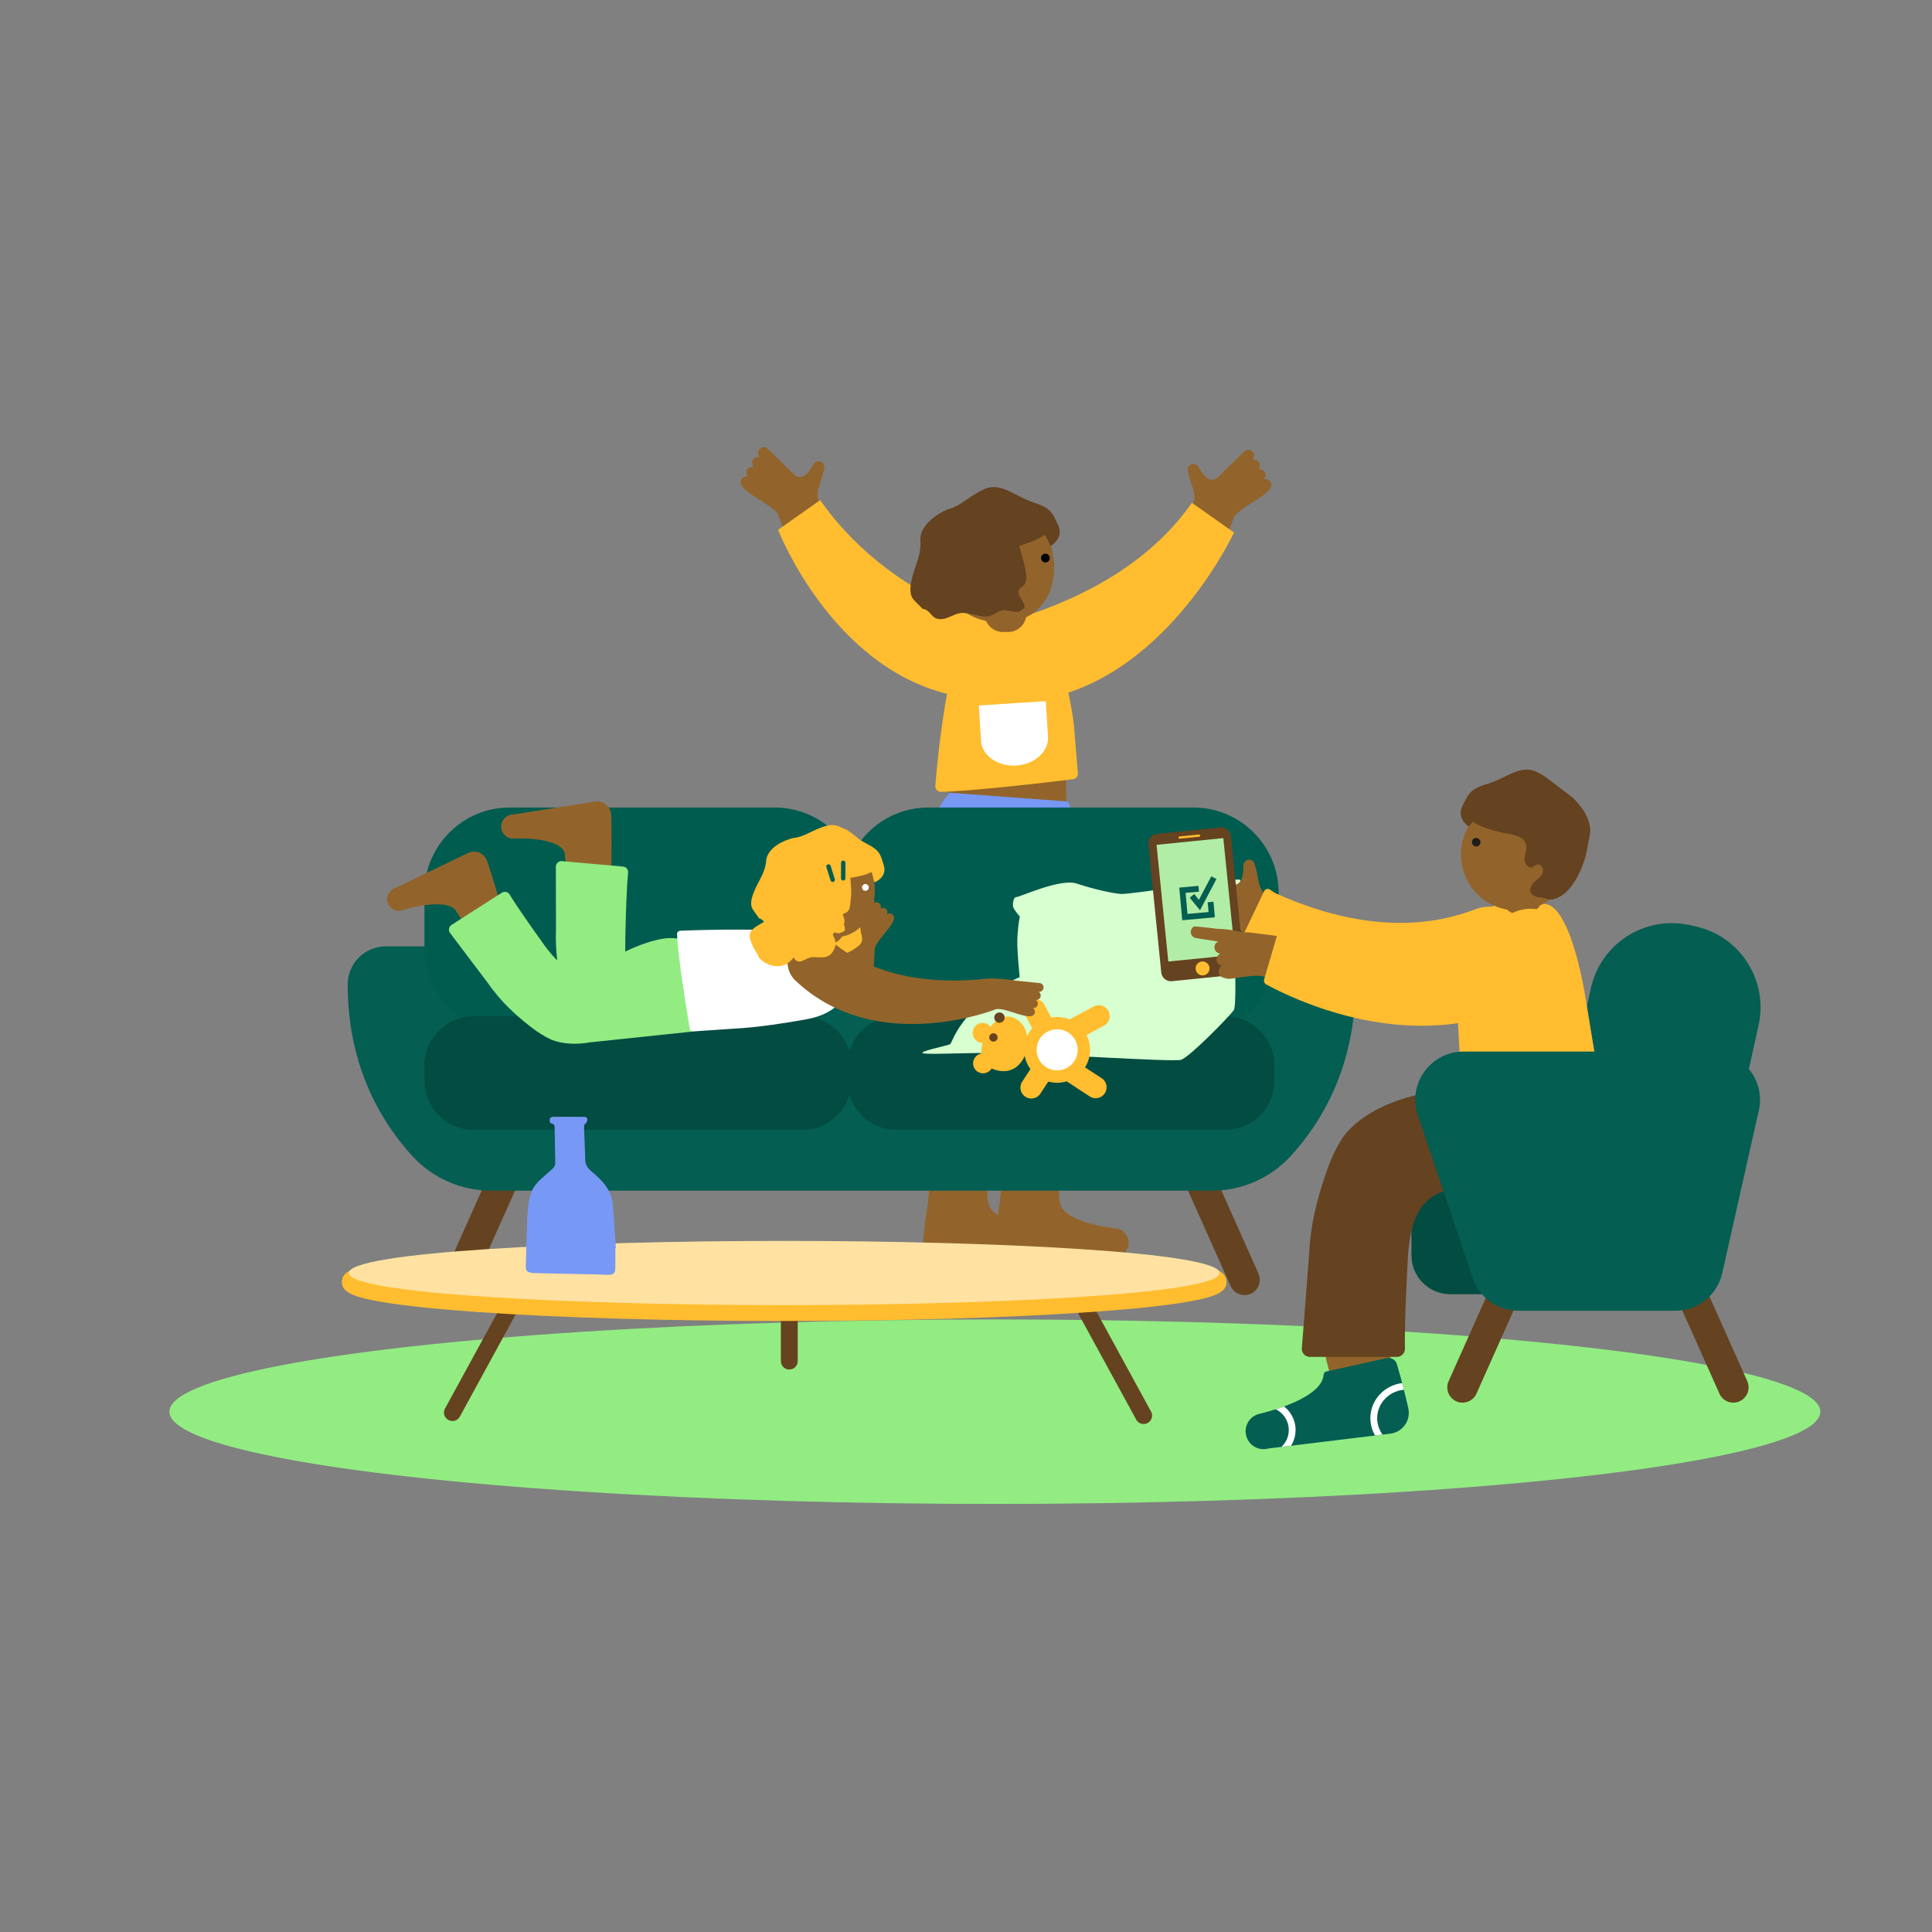 <svg xmlns="http://www.w3.org/2000/svg" xmlns:xlink="http://www.w3.org/1999/xlink" xml:space="preserve" id="Calque_1" x="0" y="0" version="1.1" viewBox="0 0 566.93 566.93"><rect x="0" y="0" width="566.93" height="566.93" fill="#808080" stroke="none"/><style>.st0{fill:#92642b}.st1{fill:#7798f5}.st2{fill:#ffbd2f}.st3{fill:#fff}.st4{fill:#654220}.st5{fill:#92ec82}.st6{fill:#034c42}.st7{fill:#045e51}.st8{fill:#005c4f}</style><path d="M372.18 140.8a1.73 1.73 0 0 0-1.35-.12 1.707 1.707 0 0 0-.34-2.75c-.43-.23-.92-.26-1.35-.11.13-.12.25-.27.34-.44a1.692 1.692 0 0 0-2.04-2.41 1.707 1.707 0 0 0-.34-2.75 1.67 1.67 0 0 0-1.11-.18c-.3.05-.59.19-.83.4L357.4 140c-2.76 2.41-4.87-1.57-5.68-2.93-.04-.08-.08-.15-.13-.22 0 0 0-.01-.01-.01-.14-.2-.33-.37-.56-.49-.34-.18-.71-.24-1.06-.19-.1.02-.2.04-.3.07-.23.08-.44.2-.62.36-.13.12-.25.27-.34.44-.17.32-.23.67-.19 1.01.01.08.02.15.05.23.22 1.11.62 2.51 1.18 4.12 1.02 2.94.96 4.29.12 5.84-.15.22-.27.47-.43.73-20.26 29.31-41.32 33.53-47.97 34.87q-.75.105-1.5.33a10.3 10.3 0 0 0-6.81 6.52c-.68 1.96-.77 4.14-.13 6.28.76 2.55 2.42 4.59 4.53 5.87.72.44 1.49.79 2.3 1.04.75.23 1.53.38 2.33.44.54.04 1.09.03 1.64-.02.2-.02.4-.04.6-.07.06-.01.11-.01.17-.02 42.24-5.45 57.48-52.38 57.48-52.38 1.86-2.99 9.16-5.86 10.76-8.63a.3.3 0 0 0 .04-.08c.01-.03.03-.05.04-.08.38-.81.07-1.79-.73-2.23" class="st0"/><path d="M297.26 189.9a10.28 10.28 0 0 0-6.81-6.52q-.75-.225-1.5-.33c-6.65-1.35-27.71-5.56-47.97-34.87-.16-.25-.28-.51-.43-.73-.84-1.55-.91-2.9.12-5.84.56-1.61.96-3.01 1.18-4.12.02-.08.04-.15.05-.23.04-.34-.02-.69-.19-1.01-.09-.17-.21-.31-.34-.44-.18-.17-.39-.29-.62-.36-.1-.03-.2-.06-.3-.07-.35-.05-.72.01-1.06.19-.23.12-.42.3-.56.49 0 0 0 .01-.01.01-.05.07-.09.14-.13.22-.81 1.36-2.92 5.34-5.68 2.93l-7.74-7.55c-.24-.21-.52-.35-.83-.4a1.67 1.67 0 0 0-1.11.18c-.83.45-1.13 1.48-.68 2.31.09.17.21.31.34.44-.43-.15-.92-.12-1.36.11a1.698 1.698 0 0 0-.34 2.74c-.43-.15-.92-.12-1.35.11-.83.45-1.13 1.48-.68 2.31.09.17.21.31.34.44-.43-.15-.92-.12-1.35.12a1.7 1.7 0 0 0-.72 2.23c.01.03.03.05.04.08s.03.05.04.08c1.6 2.77 8.9 5.64 10.76 8.63 0 0 15.24 46.93 57.48 52.38.06.01.11.01.17.02.2.03.4.06.6.07.55.05 1.1.05 1.64.02.8-.06 1.58-.2 2.33-.44.81-.25 1.58-.6 2.3-1.04 2.11-1.28 3.77-3.32 4.53-5.87.61-2.15.52-4.33-.16-6.29m-19.49 42.64 35.12 2.65-.21-17.06zm14.2 130.8c.23-2.23.56-4.97.99-7.85v-.01c.11-.73.22-1.48.35-2.23l1.86-18.27 15.84-.37s-.65 16.01-.03 18.17c.03.06.06.13.07.2.09.21.2.53.3.92 2.2 4.74 13.5 6.25 15.8 6.51.13.01.26.02.38.04h.03c1.42.23 2.71 1.16 3.3 2.63.78 1.93.02 4.17-1.76 5.25-.9.54-1.91.71-2.86.57l-29.31-.05c-2.96.01-5.27-2.56-4.96-5.51" class="st0"/><path d="M270.92 363.34c.23-2.23.56-4.97.99-7.85v-.01c.11-.73.22-1.48.35-2.23l1.86-18.27 15.84-.37s-.65 16.01-.03 18.17c.03.06.06.13.07.2.09.21.2.53.3.92 2.2 4.74 13.5 6.25 15.8 6.51.13.01.26.02.38.04h.03c1.42.23 2.71 1.16 3.3 2.63.78 1.93.02 4.17-1.76 5.25-.9.54-1.91.71-2.86.57l-29.31-.05c-2.96.01-5.27-2.56-4.96-5.51" class="st0"/><path d="M246.41 324.62c1.35-4.07 16.66-47.28 27.41-78.29-.22-7.49 2.7-11.11 4.6-13.33l.03-.37.27.02.02-.02.03.02 34.14 2.53-.17.15.54-.15v.04l.02-.12s26.26 52.23 23.23 90.48c.03.6-.42 1.12-1.03 1.18 0 0-34.51 24.81-88.41-.74-.58-.2-.87-.82-.68-1.4" class="st1"/><path d="m349.74 147.54-.29.41c-10.1 14.27-26.06 25.19-47.43 32.45l-1.43.49c-.96-.36-1.95-.56-2.96-.56h-.03c-4.81-.58-9.35.3-11.22.75-6.86-2.4-29.71-11.73-45.41-33.91l-.29-.41-12.35 8.7.14.36c.15.39 15.52 39.34 49.44 47.79-2.46 13.15-3.44 26.93-3.45 27.09-.01.44.16.86.47 1.17s.72.48 1.15.48h.01c7.69-.06 31.47-2.76 38.79-3.69.87-.11 1.49-.88 1.42-1.75l-1.17-14.21c-.43-3.38-.98-6.54-1.63-9.46 31.3-10.29 48.25-46.24 48.43-46.61l.17-.38z" class="st2"/><path d="m307.54 216.13-.67-10.38-19.66 1.27.67 10.38c.28 4.35 4.91 7.59 10.34 7.24s9.6-4.16 9.32-8.51" class="st3"/><g id="Tête_00000057842471138411232720000000100854534054098567_"><path d="m309.05 163.31-.15-.96c-.04-.2-.07-.39-.11-.58-.15-.58-.32-1.19-.49-1.91-2.98-9.65-11.96-12.54-19.38-11.59 0 0-14.19 4.32-12.54 17.28 1.32 10.36 6.16 15.26 12.99 16.66a5.39 5.39 0 0 0 4.94 3.25h1.5c2.61 0 4.78-1.85 5.28-4.31 4.93-2.4 8.11-7.5 8.21-14.18-.01-.17-.01-.36 0-.59.06-1.25-.09-2.18-.25-3.07" class="st0"/><path id="OEIL_00000119803240840528336870000012679896851356660129_" d="M308.03 163.59c-.09-.71-.73-1.2-1.44-1.11s-1.2.73-1.11 1.44.73 1.2 1.44 1.11c.7-.09 1.2-.73 1.11-1.44"/><path d="m306.56 156.91-1.56 1.02c-1.91.93-3.9 1.68-5.94 2.25.9 3.41 3.38 9.99 1.18 11.79-.36.29-.81.49-1.09.85-1.25 1.6 1.81 3.6 1.43 5.58-.71.53-1.45 1.25-2.57 1.16-1.38-.1-2.75-.71-4.09-.4-1.09.24-1.96 1.04-3 1.44-2.93 1.11-6.17-1.18-9.26-.67-1.26.21-2.4.88-3.6 1.33s-2.61.67-3.72.02c-.93-.55-1.45-1.61-2.37-2.19-.39-.24-.8-.38-1.23-.43-.78-.85-1.79-1.73-2.7-2.77-2.07-2.4-.02-7.71 1.11-11.09.82-2.45 1.11-4.57.91-6.82.34-4.32 5.23-7.41 8.25-8.59.46-.1.91-.25 1.37-.44 2.83-1.18 5.57-3.87 9.25-5.47 4.77-2.07 8.88 2.13 14.15 3.89s5.54 2.78 7.41 6.67-2.26 6.23-2.26 6.23c-.61-1.88-1.67-3.36-1.67-3.36" class="st4"/></g><ellipse cx="291.94" cy="414.25" class="st5" rx="242.23" ry="27.07"/><path d="M429.17 411.59c-.61 0-1.23-.12-1.82-.39a4.47 4.47 0 0 1-2.26-5.91l16.67-37.33a4.47 4.47 0 0 1 5.91-2.26 4.47 4.47 0 0 1 2.26 5.91l-16.67 37.33a4.48 4.48 0 0 1-4.09 2.65m79.47 0c-1.71 0-3.35-.99-4.09-2.65l-16.67-37.33c-1.01-2.26.01-4.9 2.26-5.91 2.26-1.01 4.9 0 5.91 2.26l16.67 37.33a4.477 4.477 0 0 1-4.08 6.3" class="st4"/><path d="M485.29 346.45h-59.71c-6.3 0-11.4 5.1-11.4 11.4v10.53c0 6.3 5.1 11.4 11.4 11.4h59.71z" class="st6"/><path d="m481.78 343.31-1.73-.38c-13.11-2.89-21.39-15.86-18.5-28.97l5.29-24c2.89-13.11 15.86-21.39 28.97-18.5l1.73.38c13.11 2.89 21.39 15.86 18.5 28.97l-5.29 24c-2.9 13.11-15.87 21.39-28.97 18.5" class="st7"/><path d="M134.54 380.02c-.61 0-1.23-.12-1.82-.39a4.47 4.47 0 0 1-2.26-5.91l16.67-37.33a4.47 4.47 0 0 1 5.91-2.26 4.47 4.47 0 0 1 2.26 5.91l-16.67 37.33a4.47 4.47 0 0 1-4.09 2.65m230.67 0c-1.71 0-3.35-.99-4.09-2.65l-16.67-37.33c-1.01-2.26.01-4.9 2.26-5.91 2.26-1.01 4.9.01 5.91 2.26l16.67 37.33a4.477 4.477 0 0 1-4.08 6.3" class="st4"/><path d="M386.54 277.7H113.21c-6.18 0-11.19 5.01-11.19 11.19 0 24.63 10.4 41.06 19.13 50.5 5.88 6.37 14.25 10.01 22.96 10.01h211.53c8.71 0 17.08-3.65 22.96-10.01 8.73-9.45 19.13-25.88 19.13-50.5-.01-6.18-5.02-11.19-11.19-11.19" class="st7"/><path d="M227.32 302.92h-77.75c-13.82 0-25.02-11.2-25.02-25.02v-15.92c0-13.82 11.2-25.02 25.02-25.02h77.75c13.82 0 25.02 11.2 25.02 25.02v15.92c0 13.82-11.2 25.02-25.02 25.02" class="st8"/><path d="M350.18 302.92h-77.75c-13.82 0-25.02-11.2-25.02-25.02v-15.92c0-13.82 11.2-25.02 25.02-25.02h77.75c13.82 0 25.02 11.2 25.02 25.02v15.92c0 13.82-11.2 25.02-25.02 25.02" class="st8"/><path d="M235.43 331.55h-96.44c-7.98 0-14.45-6.47-14.45-14.45v-4.44c0-7.98 6.47-14.45 14.45-14.45h96.44c7.98 0 14.45 6.47 14.45 14.45v4.44c-.01 7.98-6.47 14.45-14.45 14.45" class="st6"/><path d="M359.52 331.55h-96.44c-7.98 0-14.45-6.47-14.45-14.45v-4.44c0-7.98 6.47-14.45 14.45-14.45h96.44c7.98 0 14.45 6.47 14.45 14.45v4.44c0 7.98-6.47 14.45-14.45 14.45" class="st6"/><path d="M362.14 296.2c.01-.04.03-.08.04-.12 0-.01.01-.02.01-.04.82-3.04-.13-27.59-.41-32.13-.04-.64-.07-1.04-.07-1.15v-.03s2.98-3.73 2.19-4.49c-.05-.07-.12-.1-.22-.13-1.43-.37-32.23 4.4-34.72 4.22-2.48-.18-8.17-1.44-12.98-3.05-4.8-1.61-16.72 3.95-17.7 3.95-.5.01-.8.54-.93 1.17-.13.58-.13 1.24-.05 1.68.17.88 1.95 2.85 1.95 2.85s-.43 2.18-.63 4.96c-.1 1.19-.14 2.48-.09 3.76.01.4.04.79.06 1.2.07 1.32.15 2.64.26 3.81.18 2.32.37 4.07.37 4.07s-1.01.37-2.8 1.39c-1.18.69-2.68 1.64-4.46 2.96-1.41 1.02-2.97 2.3-4.67 3.82-.15.13-.29.26-.45.41-1.79 1.65-3.14 3.18-4.19 4.55-2.89 3.79-3.41 6.34-3.92 6.59-.71.36-10.15 2.3-7.65 2.66 1.45.21 4.8.12 9.54.01 3.36-.08 7.42-.16 11.99-.16 11.04.02 51.43 2.75 53.93 2.04 2.49-.72 14.26-12.8 15.51-14.58.02-.03.04-.06.06-.1 0-.01.01-.02.01-.03 0-.02.01-.05.02-.09" style="fill:#d7ffd0"/><path d="M389.02 393.49a2.48 2.48 0 0 1 3.51 0c.09.09.18.19.25.3.17-1.21 1.2-2.14 2.45-2.14.82 0 1.55.4 2 1.02.17-1.21 1.2-2.14 2.45-2.14.82 0 1.55.4 2 1.02.17-1.21 1.2-2.14 2.45-2.14 1.21 0 2.22.87 2.44 2.02l2.94 14.83-17.84 2.49-3.24-12.67c-.3-.86-.11-1.89.59-2.59" class="st0"/><path d="M369.33 414.93s.01 0 .03-.01c.15-.04.31-.08.46-.11 2.94-.7 18.09-4.61 18.59-11.44.03-.45.36-.82.8-.92l17.68-3.92c1.32-.29 2.64.48 3.02 1.78 1.38 4.68 2.52 9.32 3.34 12.9.81 3.56-1.63 7.04-5.26 7.48l-35.81 4.36c-1.14.32-2.39.26-3.57-.27-2.33-1.05-3.58-3.68-2.92-6.15.5-1.88 1.94-3.21 3.64-3.7" class="st7"/><defs><path id="SVGID_1_" d="M369.33 414.93s.01 0 .03-.01c.15-.04.31-.08.46-.11 2.94-.7 18.09-4.61 18.59-11.44.03-.45.36-.82.8-.92l17.68-3.92c1.32-.29 2.64.48 3.02 1.78 1.38 4.68 2.52 9.32 3.34 12.9.81 3.56-1.63 7.04-5.26 7.48l-35.81 4.36c-1.14.32-2.39.26-3.57-.27-2.33-1.05-3.58-3.68-2.92-6.15.5-1.88 1.94-3.21 3.64-3.7"/></defs><clipPath id="SVGID_00000102540054785169160790000002127284122080955308_"><use xlink:href="#SVGID_1_" style="overflow:visible"/></clipPath><path d="M371.42 428.38c-4.83 0-8.76-3.93-8.76-8.76s3.93-8.76 8.76-8.76 8.76 3.93 8.76 8.76-3.93 8.76-8.76 8.76m0-15.51c-3.73 0-6.76 3.03-6.76 6.76s3.03 6.76 6.76 6.76 6.76-3.03 6.76-6.76-3.03-6.76-6.76-6.76m41.36 13.66c-5.88 0-10.66-4.66-10.66-10.38s4.78-10.38 10.66-10.38 10.66 4.66 10.66 10.38-4.79 10.38-10.66 10.38m0-18.76c-4.77 0-8.66 3.76-8.66 8.38s3.88 8.38 8.66 8.38 8.66-3.76 8.66-8.38-3.89-8.38-8.66-8.38" class="st3" style="clip-path:url(#SVGID_00000102540054785169160790000002127284122080955308_)"/><path id="corps_00000170992552835308526600000017775961889711366530_" d="M469.59 319.12c.08.66-.39 1.25-1.05 1.32-8.13.81-31.11 5.23-38.22 5.1-.63-.01-1.14-.52-1.16-1.15l-1.37-25.08c-.11-5.61.42-12.33 1.21-19.64.43-3.98 1.66-6.98 3.37-9.25 7.01-9.31 20.99-5.14 20.99-5.14 5.41.36 9.48 13.62 11.8 26.87z" class="st2"/><path d="M461.5 251.56c.43-9.05-6.56-16.74-15.61-17.17s-16.74 6.56-17.17 15.61c-.4 8.35 5.52 15.52 13.55 16.92a5.67 5.67 0 0 0 4.88 1.48l.96-.17a5.64 5.64 0 0 0 3.79-2.53c5.42-2.47 9.3-7.79 9.6-14.14" class="st0"/><path d="M431.93 247.32c-.1-.69.37-1.32 1.06-1.42s1.32.37 1.42 1.06-.37 1.32-1.06 1.42c-.68.1-1.32-.38-1.42-1.06" style="fill:#1d1d1b"/><path d="M461.42 233.98c3.23 3.13 5.97 7.23 5.02 11.55-.38 1.53-.64 3.39-.93 4.79-.41 2.03-3.34 11.78-9.38 13.46-1.35.56-2.76-.34-4.24-.45-1.09-.08-2.32-.49-2.72-1.51-.43-1.1.33-2.3 1.19-3.1s1.91-1.51 2.32-2.62c.4-1.11-.42-2.69-1.57-2.43-.56.13-.97.64-1.52.81-1.3.4-2.31-1.3-2.21-2.66.06-.78.3-1.56.43-2.33.1-.57.13-1.14-.01-1.7-.58-2.25-3.42-2.83-5.7-3.22q-1.095-.18-2.19-.45a34.4 34.4 0 0 1-6.62-2.3c-.47-.22-.7-.44-1.15-.68-.22.44-.92.92-1.1 1.45 0 0-3.79-2.41-1.84-6.22s2.25-4.81 7.5-6.42c5.26-1.61 9.43-5.66 14.1-3.49 1.01.47 1.94 1.02 2.82 1.6z" class="st4"/><path d="M432.07 267.55c-.5.13-.98.3-1.44.5-6.37 2.31-26.52 9.67-58.08-4.94-.26-.13-.5-.26-.72-.4-1.47-.89-2.18-2.01-2.71-5.07-.29-1.68-.63-3.08-.97-4.15-.02-.08-.04-.15-.07-.22-.13-.31-.35-.58-.65-.77-.16-.1-.33-.16-.5-.2a1.55 1.55 0 0 0-.71.01c-.1.02-.2.05-.29.09-.33.14-.62.38-.82.71-.14.23-.22.47-.25.72v.01c-.01.09-.01.17-.01.26-.04 1.59.06 6.1-3.48 5.48-2.56-.45-7.06-1.88-10.3-2.45-.3-.06-.62-.02-.91.09-.35.13-.66.38-.87.73-.49.81-.26 1.86.52 2.34.16.1.33.16.5.2-.44.1-.85.38-1.11.81-.49.81-.26 1.86.52 2.34.16.1.33.16.5.2-.44.1-.85.38-1.11.8-.49.81-.26 1.86.52 2.34.16.1.33.16.5.2-.44.1-.85.38-1.11.8-.48.79-.27 1.79.45 2.29.02.02.05.03.07.05.02.01.05.03.07.04 2.71 1.55 10.37.2 13.42 1.81 0 0 35.74 32.35 74.71 15.01.05-.02.11-.05.16-.07a10.6 10.6 0 0 0 1.97-1.09c.66-.46 1.26-1 1.79-1.59.57-.64 1.07-1.34 1.48-2.09 1.2-2.2 1.64-4.81 1.06-7.4a9.8 9.8 0 0 0-3.14-5.32c-.2-.18-.42-.35-.63-.51-2.29-1.7-5.32-2.36-8.36-1.56" class="st0"/><path d="M447.94 274.67c-.54-2.34-1.77-4.4-3.58-5.94-.23-.2-.48-.39-.72-.57-2.72-1.96-6.19-2.59-9.51-1.73-.55.14-1.1.33-1.6.54-6.58 2.34-26.61 9.46-58.28-4.88l-1.62-1.06c-.28-.18-.62-.24-.94-.15s-.59.31-.73.61l-5.72 12c-.23.49-.09 1.08.34 1.41 6.71 5.18 26.3 18.52 50.19 18.52 7.94 0 16.35-1.47 24.93-5.21l.14-.06c.21-.09.42-.18.63-.28.56-.27 1.1-.58 1.6-.93.74-.51 1.42-1.1 2.02-1.76.65-.7 1.21-1.48 1.67-2.31 1.39-2.51 1.81-5.43 1.18-8.2" class="st2"/><path id="XMLID_00000091724292947512732710000015206445025747861174_" d="m358.06 242.83-18.49 1.86a2.885 2.885 0 0 0-2.58 3.16l3.77 37.49a2.885 2.885 0 0 0 3.16 2.58l18.49-1.86a2.885 2.885 0 0 0 2.58-3.16l-3.77-37.49a2.89 2.89 0 0 0-3.16-2.58" class="st4"/><path id="XMLID_00000118398516798746602500000011059198097675642503_" d="M354.91 283.98a2.04 2.04 0 0 0-2.23-1.83 2.04 2.04 0 0 0-1.83 2.23 2.04 2.04 0 0 0 2.23 1.83 2.027 2.027 0 0 0 1.83-2.23" class="st2"/><path id="XMLID_00000173154986123052993900000005494355504327678377_" d="m351.83 244.87-5.74.58c-.17.02-.29.17-.27.33l.01.06c.02.17.17.29.33.27l5.74-.58c.17-.02.29-.17.27-.33l-.01-.06a.3.3 0 0 0-.33-.27" class="st2"/><path id="XMLID_00000120538893717798212300000010856990689379722155_" d="m342.82 282.1-3.44-34.14c0-.03.02-.05.05-.06l19.49-1.96c.03 0 .05.02.06.05l3.44 34.14c0 .03-.02.05-.05.06l-19.49 1.96c-.04 0-.06-.02-.06-.05" style="fill:#b1eda6"/><path d="m352.13 267.11-3.01-3.69 1.32-1.08 1.38 1.69 3.62-6.89 1.52.79z" class="st7"/><path d="m346.92 270.04-.87-9.58 5.63-.51.16 1.7-3.94.35.56 6.18 6.18-.55-.26-2.87 1.7-.15.42 4.56z" class="st7"/><path d="M366.59 273.62c-2.86-.02-5.34-1-8.97-1.03-.34-.01-6.99-.87-7.28-.7-.35.2-.63.52-.79.93-.36.95.11 2.01 1.06 2.38.19.07 6.71 1.06 6.91 1.07-.46.18-.84.55-1.03 1.05-.36.95.11 2.01 1.06 2.38a2 2 0 0 0 .58.12c-.46.18-.84.55-1.03 1.05-.36.95.11 2.01 1.06 2.38a2 2 0 0 0 .58.12c-.46.18-.84.55-1.03 1.05-.35.92.08 1.95.97 2.34.03.01.06.03.09.04l.09.03c1.63.58 1.75.44 4.62.03s5.78-.81 7.6-.23c0 0 45.52 27.86 84.07 2.64.05-.03.1-.07.16-.1.19-.12.37-.24.55-.36.49-.35.94-.73 1.36-1.14.61-.61 1.15-1.28 1.61-2 .49-.77.88-1.6 1.16-2.47.83-2.54.76-5.37-.41-8.01a11.06 11.06 0 0 0-5.31-5.48 11.12 11.12 0 0 0-10.85.64c-6.41 3.57-26.68 14.91-63.95 5.06-.31-.09-.6-.19-.87-.29z" class="st0"/><path d="M460.49 274.22c-.99-2.43-2.68-4.43-4.9-5.78-.29-.18-.58-.34-.88-.49-3.28-1.64-7.13-1.71-10.57-.2-.58.25-1.14.55-1.64.86-6.7 3.67-27.09 14.85-63.8 4.92l-1.94-.86c-.33-.15-.71-.14-1.04.01s-.58.44-.68.79l-4.09 13.94c-.17.57.09 1.18.61 1.46 6.88 3.73 24.72 12.13 45.65 12.13 12.07 0 25.18-2.8 37.79-10.9l.14-.09c.21-.13.42-.27.63-.41.55-.38 1.08-.82 1.57-1.28.71-.68 1.34-1.43 1.88-2.25.57-.87 1.04-1.8 1.4-2.78 1.08-2.97 1.04-6.19-.13-9.07" class="st2"/><path d="M389.44 343.29c1.21-3.43 2.7-6.55 4.46-9.35 8.47-11.51 27.77-15.8 50.5-15.13h.08l23.93 1.02s3.22 12.1-4.67 20.29v.01c-.01.01-.02.02-.03.02-2.23 2.31-5.36 4.32-9.7 5.64-.04.02-.09.03-.13.04-5.16 1.77-11.09 2.68-16.46 3.13-4.73.4-9.03.44-11.96.39-2.13.17-5.21.98-8.22 4.74-.33.47-.65.95-.97 1.47-1.97 3.75-2.61 7.7-3.02 11.68-.06.76-.11 1.54-.15 2.29-.01.52-.04 1-.07 1.45-.37 7.67-.88 17.04-.76 24.77a2.38 2.38 0 0 1-2.38 2.42h-25.5c-1.35 0-2.43-1.12-2.38-2.47l2.08-26.67c.38-10.3 2.88-18.73 5.35-25.74" class="st4"/><path d="M491.56 384.63h-46a14.16 14.16 0 0 1-13.42-9.64l-16.09-47.72c-3.1-9.18 3.73-18.69 13.42-18.69h72.82c9.08 0 15.81 8.42 13.82 17.27l-10.73 47.72a14.16 14.16 0 0 1-13.82 11.06" class="st7"/><path d="M231.61 401.87c-1.37 0-2.47-1.11-2.47-2.47v-25.84a2.469 2.469 0 1 1 4.94 0v25.84c0 1.36-1.1 2.47-2.47 2.47m-98.85 15.11c-.4 0-.81-.1-1.18-.3a2.484 2.484 0 0 1-.99-3.36l17.46-31.97c.65-1.2 2.16-1.64 3.36-.99 1.2.66 1.64 2.16.99 3.36l-17.46 31.97c-.45.83-1.3 1.29-2.18 1.29m202.82.88c-.88 0-1.72-.47-2.17-1.29l-17.46-31.97c-.66-1.2-.21-2.7.99-3.36s2.7-.21 3.36.99l17.46 31.97c.66 1.2.21 2.7-.99 3.36-.38.2-.79.3-1.19.3" class="st4"/><path d="M230.12 387.63c-34.07 0-66.11-.94-90.21-2.64-11.77-.83-21.03-1.8-27.52-2.88-9.03-1.51-12.07-3-12.07-5.94s3.05-4.43 12.07-5.94c6.49-1.08 15.75-2.05 27.52-2.88 24.11-1.7 56.14-2.64 90.21-2.64s66.11.94 90.21 2.64c11.77.83 21.03 1.8 27.52 2.88 9.03 1.51 12.07 3 12.07 5.94s-3.05 4.43-12.07 5.94c-6.49 1.08-15.75 2.05-27.52 2.88-24.11 1.7-56.14 2.64-90.21 2.64m-122.35-11.46c11.76 3.02 55.29 6.51 122.35 6.51s110.59-3.49 122.35-6.51c-11.76-3.02-55.29-6.51-122.35-6.51s-110.59 3.49-122.35 6.51" class="st2"/><path d="M230.12 364.13c-61.94 0-127.77 3.3-127.77 9.42s65.83 9.42 127.77 9.42 127.77-3.3 127.77-9.42-65.83-9.42-127.77-9.42" style="fill:#ffe2a1"/><path d="M180.58 366.32c.05 0 .1-.01.14-.01-.3-4.34-.54-8.69-.92-13.02-.17-1.94-.94-3.72-2.07-5.33-1.15-1.64-2.64-2.94-4.15-4.22-.97-.83-1.76-1.79-1.82-3.15-.13-3.25-.24-6.5-.37-9.75-.02-.58.11-.98.62-1.36.28-.2.36-.81.34-1.22-.01-.2-.47-.52-.73-.52-3.08-.04-6.17-.04-9.25-.02-.52 0-.98.2-1.06.8-.09.6.08 1.1.72 1.25.58.13.71.5.72 1.02.06 3.43.13 6.85.19 10.28.01.72-.21 1.35-.76 1.84-1.11.99-2.23 1.97-3.33 2.97-1.22 1.11-2.31 2.31-2.9 3.9-.87 2.35-1.12 4.81-1.22 7.28-.21 4.86-.31 9.73-.44 14.6-.03 1.1.28 1.51 1.34 1.78.31.08.63.12.94.13 4.67.11 9.35.21 14.02.31 1.47.03 2.94.04 4.4.08 1.29.03 2.59.18 3.88.11 1.25-.07 1.68-.63 1.68-1.85.04-1.98.03-3.94.03-5.9" class="st1"/><path d="M313.01 317.31c-1.76.53-3.63.55-5.39.06l-2.31 3.53a3.194 3.194 0 0 1-4.42.93 3.194 3.194 0 0 1-.93-4.42l2.41-3.69a9.6 9.6 0 0 1-1.67-3.87c-.86 1.91-2.7 4.53-6.37 4.47-.23-.01-.44-.04-.65-.06l-.01.03c-1.07-.15-1.95-.41-2.68-.77a2.93 2.93 0 0 1-3.53 1.25 2.913 2.913 0 0 1-1.72-3.76 2.92 2.92 0 0 1 2.29-1.87c-.09-1.03.04-2.11.3-3.13a2.913 2.913 0 0 1-2.71-3.94 2.913 2.913 0 0 1 3.76-1.72c.54.2.99.55 1.31.98.44-.58.93-1.15 1.49-1.63 0 0 1.23-1.19 2.57-1.33 2.2-.42 4.51.92 5.66 2.85.52.87.84 1.84 1 2.84.38-.83.88-1.61 1.5-2.32l-2.09-3.91a3.2 3.2 0 0 1 1.31-4.32c1.55-.83 3.49-.24 4.32 1.31l2.01 3.76c1.81-.33 3.69-.14 5.4.56l7.07-3.78c1.55-.83 3.49-.24 4.32 1.31s.24 3.49-1.31 4.32l-5.11 2.73a9.65 9.65 0 0 1-.44 9.49l4.88 3.18c1.48.96 1.89 2.94.93 4.42a3.194 3.194 0 0 1-4.42.93z" class="st2"/><path d="M292.75 300.03a1.52 1.52 0 0 1-.89-1.95c.29-.78 1.16-1.18 1.95-.89.78.29 1.18 1.16.89 1.95-.29.78-1.16 1.18-1.95.89m-1.66 5.54c-.63-.23-.95-.94-.72-1.57.24-.63.94-.95 1.57-.72s.95.94.72 1.57c-.24.63-.94.95-1.57.72" class="st4"/><circle cx="310.21" cy="308.06" r="6.03" class="st3"/><g id="BB_00000102520771844828856860000011983485219797202614_"><path d="M118.05 267.14s.01 0 .02-.01c.1-.03.2-.07.29-.1 1.87-.66 12.67-3.47 15.36.13.18.24 2.32 3.72 2.59 3.62l8.83-5.62c.83-.3 1.28-1.2 1.04-2.05-.89-3.07-2.45-8.27-3.27-10.54a4.037 4.037 0 0 0-5.55-2.27l-21.32 10.25c-.74.23-1.41.7-1.88 1.41-.92 1.4-.68 3.3.56 4.43a3.44 3.44 0 0 0 3.33.75m32.56-21.05h.02c.11 0 .21-.01.32-.02 2.03-.09 13.12-.23 14.7 4.1.1.28.36 4.17.67 4.16l11.47 1.82c.91-.05 1.62-.8 1.62-1.71.03-3.28.07-12.88-.07-15.35a4.146 4.146 0 0 0-4.78-3.87l-23.98 3.79a3.545 3.545 0 0 0-3.01 5.36 3.48 3.48 0 0 0 3.04 1.72" class="st0"/><path d="M210.18 285.64s-2.62-8.2-10.22-10.02h-.02c-2.15-.51-4.71-.51-7.71.33-.03.01-.06.02-.09.02-2.91.71-5.91 1.92-8.67 3.27-.01-1.17.05-2.35.02-3.57 0-.52.01-1.06.02-1.58.02-.36.03-.69.03-1 .14-5.28.28-11.73.77-17.03.08-.91-.59-1.71-1.51-1.78l-17.93-1.59c-.92-.07-1.72.64-1.76 1.57l.04 18.4c-.13 3.3.03 6.34.37 9.16-1.03-.99-1.95-2.07-2.84-3.19l-.94-1.27c-.2-.3-.39-.57-.58-.81-3.06-4.31-6.83-9.54-9.62-14.07-.48-.78-1.5-1.01-2.28-.52l-14.77 9.45c-.78.5-.99 1.55-.46 2.31l11.09 14.68c4.04 5.84 8.61 9.79 12.64 12.94 1.97 1.54 3.99 2.8 6.05 3.76 3.38 1.3 7.26 1.48 11.45.75l30.34-3.19z" class="st5"/><path d="M262.32 269.57c0 .02-.01.04-.01.07-.48 2.38-5.05 6.21-5.66 8.82 0 0 .04 3.97-.92 9.81-2.95-2.37-6.48-4.08-10.15-4.78.44-1.3.86-2.64 1.27-4.04.06-.22.08-.43.14-.63 1.33-4.45 3.44-7.75 3.44-7.75l3.75-7.31c.12-.21.29-.38.5-.49.25-.14.54-.19.84-.14.7.12 1.17.79 1.05 1.5-.02.14-.07.28-.14.4.28-.21.64-.31 1-.25a1.29 1.29 0 0 1 .91 1.89c.28-.21.63-.31 1-.24.7.12 1.17.79 1.05 1.5-.02.14-.07.28-.14.39.27-.21.63-.31 1-.24.68.12 1.14.75 1.06 1.43.02.01.02.03.01.06" class="st0"/><path d="M233.33 273.73c8.08.74 13.93 3.04 14.55 5.71 0 0 4.07 10.91-3.37 16.53-1.91 1.44-4.61 2.57-8.28 3.21-6.74 1.18-12.95 2.11-18.19 2.49l-14.45.98c-.59.04-1.11-.29-1.19-.75-.85-5.17-3.63-21.93-3.71-27.92-.01-.49.5-.88 1.12-.87-.01-.01 24.79-1.04 33.52.62" class="st3"/><path d="M252.52 272.74c0 1.44 1.37 3.13-.54 4.79-1.91 1.65-4.98 2.88-5.97 2.73-1-.15-8.7-.28-8.32-2.8s4.19-6.97 4.19-6.97l7.21-2.04s3.9-2.94 3.43-.55c-.48 2.37 0 4.84 0 4.84" class="st2"/><path d="M256.17 265.41c.29-.91.36-1.64.42-2.33.03-.25.05-.49.07-.75l.03-.45c0-.46 0-.95.01-1.52-.33-7.76-6.45-11.66-12.16-12.41 0 0-11.4.44-12.7 10.41s3.16 14.65 10.42 16.33c6.26 1.44 11.91-2.04 13.8-8.85.02-.12.06-.26.11-.43" class="st0"/><path d="m242.01 276.87-.32-.08a4.557 4.557 0 0 1-3.25-5.56l.18-.67 9.13 2.4-.18.67c-.63 2.42-3.12 3.88-5.56 3.24" class="st0"/><path d="M254.92 260.54a.99.99 0 0 0-.85-1.11.99.99 0 0 0-1.11.85.99.99 0 0 0 .85 1.11c.54.08 1.04-.3 1.11-.85" class="st3"/><path d="M296.93 287.64s-3.85-.77-8.47-.39c-.2.02-.41.07-.63.1-26.96 2.45-39.67-7.78-43.69-11.01-.28-.26-.59-.5-.92-.71-2-1.33-4.38-1.62-6.52-.99-.2.06-.4.13-.6.2a7.82 7.82 0 0 0-3.73 2.98 7.8 7.8 0 0 0-1.22 5.5c.1.63.27 1.25.51 1.85.23.55.52 1.08.88 1.57.24.33.51.65.81.95.11.11.22.21.34.31.03.03.06.06.1.09 23.74 21.99 58.53 8.03 58.53 8.03 2.65-.37 7.88 2.49 10.27 2.07.02 0 .04-.01.07-.01.02 0 .04-.01.07-.02.66-.17 1.08-.83.95-1.51-.07-.37-.3-.67-.59-.85.13.02.28.01.42-.02.7-.14 1.15-.82 1.01-1.52-.07-.37-.3-.67-.59-.85.14.02.28.01.42-.01.7-.14 1.15-.82 1.01-1.52-.07-.37-.3-.67-.59-.85.14.02.28.01.42-.01.7-.14 1.15-.82 1.01-1.52-.06-.3-.22-.55-.44-.73-.18-.15-.4-.25-.64-.29z" class="st0"/><path d="M259.35 253.97c-1.06-3.51-1.16-4.41-5.35-6.57-.63-.32-1.23-.69-1.81-1.08-1.66-1.34-3.17-2.72-4.88-3.31-1.45-.77-2.96-1.17-4.68-.72-3.31.86-5.95 2.77-8.49 3.39-.4.1-.8.17-1.2.19-2.68.6-7.2 2.55-8.05 6.14-.12 1.92-.64 3.66-1.65 5.61-1.39 2.69-3.81 6.89-2.38 9.17.63 1 1.36 1.86 1.9 2.68.35.1.68.27.98.52.17.15.31.32.45.5-1.6 1.05-3.88 2-4.15 3.63-.38 2.25 2.31 5.95 2.31 5.95.12.55.43 1.08 1 1.58 2.64 2.32 5.83 2.18 7.58 1.16.59-.35 1.31-1 1.97-1.84.18.32.37.58.58.77 1.42 1.29 2.95-.7 4.89-.87 1.95-.16 4.83 1.04 6.42-2.32.75-1.59.32-2.98-.42-4.24.15-.25.29-.5.44-.74.24.08.48.16.73.22.93.22 1.64-.28 2.31-.64.22-.62.02-1.3-.24-1.98.03-.04.06-.09.08-.13.37-.8-.1-1.78-.37-2.68.02-.02.04-.05.06-.07.29-.27.69-.37 1.03-.57.89-.52 1.17-1.88 1.19-3.5.39-1.9.07-4.72-.05-6.64 1.59-.22 3.16-.56 4.7-1.03l1.44-.66s.09.17.2.45c.18.51.42 1.34.51 2.25 0 0 .07-.02.17-.06.03.13.06.26.08.4-.01-.02 3.76-1.45 2.7-4.96" class="st2"/><path d="M247.26 258.36a.645.645 0 0 1-.48-.63l.02-4.55c0-.36.29-.64.65-.64s.64.29.64.65l-.02 4.55c0 .36-.29.64-.65.64-.06 0-.11 0-.16-.02m-3.09.43a.63.63 0 0 1-.45-.43l-1.21-3.9c-.11-.34.08-.7.43-.81.34-.11.7.08.81.43l1.21 3.9c.11.34-.08.7-.43.81a.7.7 0 0 1-.36 0" class="st7"/></g></svg>